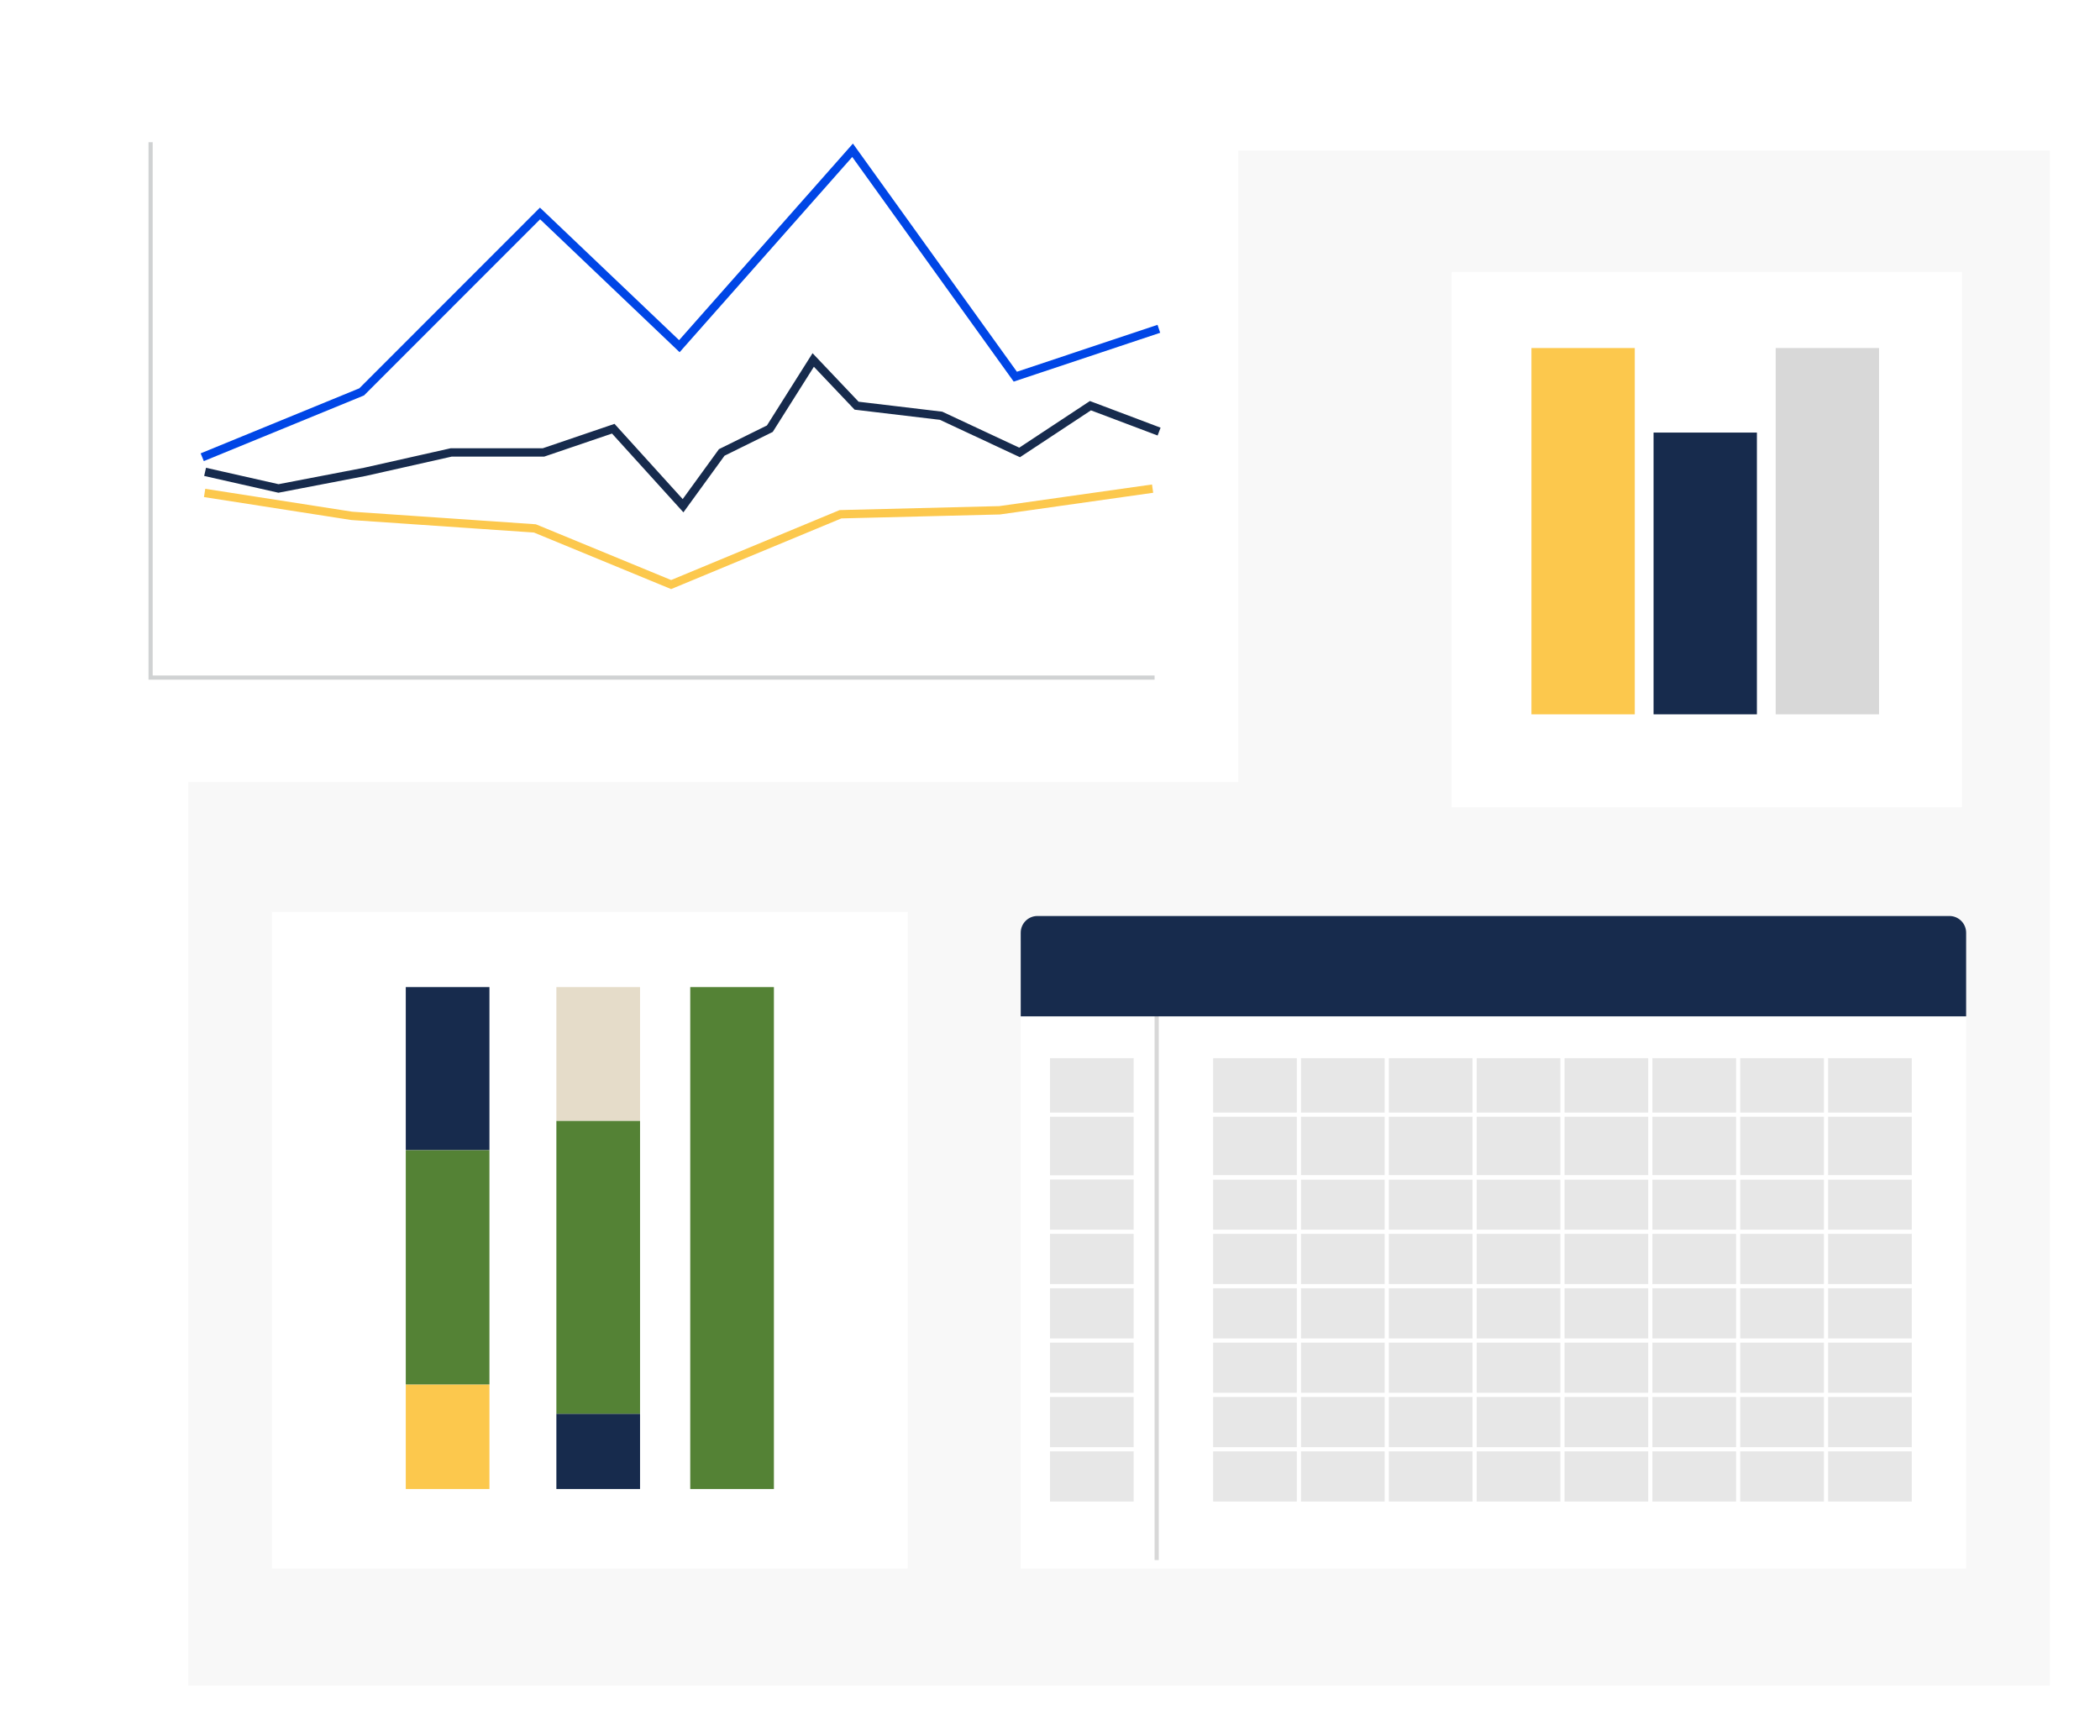 <svg width="502" height="415" viewBox="0 0 502 415" fill="none" xmlns="http://www.w3.org/2000/svg">
<g filter="url(#filter0_d)">
<rect x="45" y="34" width="445" height="367" fill="#F8F8F8"/>
</g>
<g filter="url(#filter1_d)">
<path d="M244 224C244 221.239 246.239 219 249 219H465C467.761 219 470 221.239 470 224V373H244V224Z" fill="white"/>
</g>
<rect x="290" y="253" width="20" height="106" fill="#E7E7E7"/>
<rect x="251" y="253" width="20" height="106" fill="#E7E7E7"/>
<rect x="311" y="253" width="20" height="106" fill="#E7E7E7"/>
<rect x="332" y="253" width="20" height="106" fill="#E7E7E7"/>
<rect x="353" y="253" width="20" height="106" fill="#E7E7E7"/>
<rect x="374" y="253" width="20" height="106" fill="#E7E7E7"/>
<rect x="395" y="253" width="20" height="106" fill="#E7E7E7"/>
<rect x="416" y="253" width="20" height="106" fill="#E7E7E7"/>
<rect x="437" y="253" width="20" height="106" fill="#E7E7E7"/>
<line x1="457" y1="266.5" x2="251" y2="266.5" stroke="white"/>
<line x1="457" y1="281.5" x2="290" y2="281.5" stroke="white"/>
<line x1="457" y1="281.5" x2="251" y2="281.5" stroke="white"/>
<line x1="457" y1="294.5" x2="251" y2="294.5" stroke="white"/>
<line x1="457" y1="307.5" x2="251" y2="307.5" stroke="white"/>
<line x1="457" y1="320.5" x2="251" y2="320.5" stroke="white"/>
<line x1="457" y1="333.5" x2="251" y2="333.5" stroke="white"/>
<line x1="457" y1="346.5" x2="251" y2="346.5" stroke="white"/>
<line x1="276.5" y1="226" x2="276.5" y2="373" stroke="#D8D8D8"/>
<path d="M244 223C244 220.791 245.791 219 248 219H466C468.209 219 470 220.791 470 223V243H244V223Z" fill="#172B4D"/>
<g filter="url(#filter2_d)">
<rect x="65" y="216" width="152" height="157" fill="white"/>
</g>
<rect x="117" y="236" width="39" height="20" transform="rotate(90 117 236)" fill="#172B4D"/>
<rect x="133" y="236" width="20" height="32" fill="#E5DCC9"/>
<rect x="117" y="331" width="25" height="20" transform="rotate(90 117 331)" fill="#FCC84D"/>
<rect x="133" y="338" width="20" height="18" fill="#172B4D"/>
<rect x="117" y="275" width="56" height="20" transform="rotate(90 117 275)" fill="#548235"/>
<rect x="133" y="268" width="20" height="70" fill="#548235"/>
<rect x="165" y="236" width="20" height="120" fill="#548235"/>
<g filter="url(#filter3_d)">
<rect x="12" y="10" width="284" height="175" fill="white"/>
</g>
<path d="M275.526 116.824L238.953 122.003L200.922 122.949L160.432 139.76L127.865 126.335L84.092 123.336L48.912 117.854" stroke="#FCC84D" stroke-width="2"/>
<path d="M276 162H36V34" stroke="#D0D2D3"/>
<path d="M277.022 78.613L242.707 90.057L203.808 35.929L162.397 82.769L129.089 51.035L86.456 93.691L48.344 109.319" stroke="#0046E6" stroke-width="2"/>
<path d="M277.078 103.187L260.664 96.995L243.735 108.172L224.966 99.402L204.769 96.995L194.398 86.066L184.026 102.497L172.531 108.172L163.283 120.91L146.6 102.497L129.917 108.172L107.845 108.172L87.207 112.816L66.569 116.783L49.026 112.816" stroke="#172B4D" stroke-width="2"/>
<g filter="url(#filter4_d)">
<rect x="347" y="63" width="122" height="128" fill="white"/>
</g>
<rect x="424.474" y="83.211" width="24.702" height="87.579" fill="#D8D8D8"/>
<rect x="395.281" y="103.422" width="24.702" height="67.368" fill="#172B4D"/>
<rect x="366.088" y="83.211" width="24.702" height="87.579" fill="#FCC84D"/>
<defs>
<filter id="filter0_d" x="33" y="24" width="469" height="391" filterUnits="userSpaceOnUse" color-interpolation-filters="sRGB">
<feFlood flood-opacity="0" result="BackgroundImageFix"/>
<feColorMatrix in="SourceAlpha" type="matrix" values="0 0 0 0 0 0 0 0 0 0 0 0 0 0 0 0 0 0 127 0" result="hardAlpha"/>
<feMorphology radius="4" operator="dilate" in="SourceAlpha" result="effect1_dropShadow"/>
<feOffset dy="2"/>
<feGaussianBlur stdDeviation="4"/>
<feColorMatrix type="matrix" values="0 0 0 0 0 0 0 0 0 0 0 0 0 0 0 0 0 0 0.1 0"/>
<feBlend mode="normal" in2="BackgroundImageFix" result="effect1_dropShadow"/>
<feBlend mode="normal" in="SourceGraphic" in2="effect1_dropShadow" result="shape"/>
</filter>
<filter id="filter1_d" x="236" y="213" width="242" height="170" filterUnits="userSpaceOnUse" color-interpolation-filters="sRGB">
<feFlood flood-opacity="0" result="BackgroundImageFix"/>
<feColorMatrix in="SourceAlpha" type="matrix" values="0 0 0 0 0 0 0 0 0 0 0 0 0 0 0 0 0 0 127 0" result="hardAlpha"/>
<feOffset dy="2"/>
<feGaussianBlur stdDeviation="4"/>
<feColorMatrix type="matrix" values="0 0 0 0 0 0 0 0 0 0 0 0 0 0 0 0 0 0 0.1 0"/>
<feBlend mode="normal" in2="BackgroundImageFix" result="effect1_dropShadow"/>
<feBlend mode="normal" in="SourceGraphic" in2="effect1_dropShadow" result="shape"/>
</filter>
<filter id="filter2_d" x="53" y="206" width="176" height="181" filterUnits="userSpaceOnUse" color-interpolation-filters="sRGB">
<feFlood flood-opacity="0" result="BackgroundImageFix"/>
<feColorMatrix in="SourceAlpha" type="matrix" values="0 0 0 0 0 0 0 0 0 0 0 0 0 0 0 0 0 0 127 0" result="hardAlpha"/>
<feMorphology radius="4" operator="dilate" in="SourceAlpha" result="effect1_dropShadow"/>
<feOffset dy="2"/>
<feGaussianBlur stdDeviation="4"/>
<feColorMatrix type="matrix" values="0 0 0 0 0 0 0 0 0 0 0 0 0 0 0 0 0 0 0.1 0"/>
<feBlend mode="normal" in2="BackgroundImageFix" result="effect1_dropShadow"/>
<feBlend mode="normal" in="SourceGraphic" in2="effect1_dropShadow" result="shape"/>
</filter>
<filter id="filter3_d" x="0" y="0" width="308" height="199" filterUnits="userSpaceOnUse" color-interpolation-filters="sRGB">
<feFlood flood-opacity="0" result="BackgroundImageFix"/>
<feColorMatrix in="SourceAlpha" type="matrix" values="0 0 0 0 0 0 0 0 0 0 0 0 0 0 0 0 0 0 127 0" result="hardAlpha"/>
<feMorphology radius="4" operator="dilate" in="SourceAlpha" result="effect1_dropShadow"/>
<feOffset dy="2"/>
<feGaussianBlur stdDeviation="4"/>
<feColorMatrix type="matrix" values="0 0 0 0 0 0 0 0 0 0 0 0 0 0 0 0 0 0 0.1 0"/>
<feBlend mode="normal" in2="BackgroundImageFix" result="effect1_dropShadow"/>
<feBlend mode="normal" in="SourceGraphic" in2="effect1_dropShadow" result="shape"/>
</filter>
<filter id="filter4_d" x="335" y="53" width="146" height="152" filterUnits="userSpaceOnUse" color-interpolation-filters="sRGB">
<feFlood flood-opacity="0" result="BackgroundImageFix"/>
<feColorMatrix in="SourceAlpha" type="matrix" values="0 0 0 0 0 0 0 0 0 0 0 0 0 0 0 0 0 0 127 0" result="hardAlpha"/>
<feMorphology radius="4" operator="dilate" in="SourceAlpha" result="effect1_dropShadow"/>
<feOffset dy="2"/>
<feGaussianBlur stdDeviation="4"/>
<feColorMatrix type="matrix" values="0 0 0 0 0 0 0 0 0 0 0 0 0 0 0 0 0 0 0.1 0"/>
<feBlend mode="normal" in2="BackgroundImageFix" result="effect1_dropShadow"/>
<feBlend mode="normal" in="SourceGraphic" in2="effect1_dropShadow" result="shape"/>
</filter>
</defs>
</svg>

